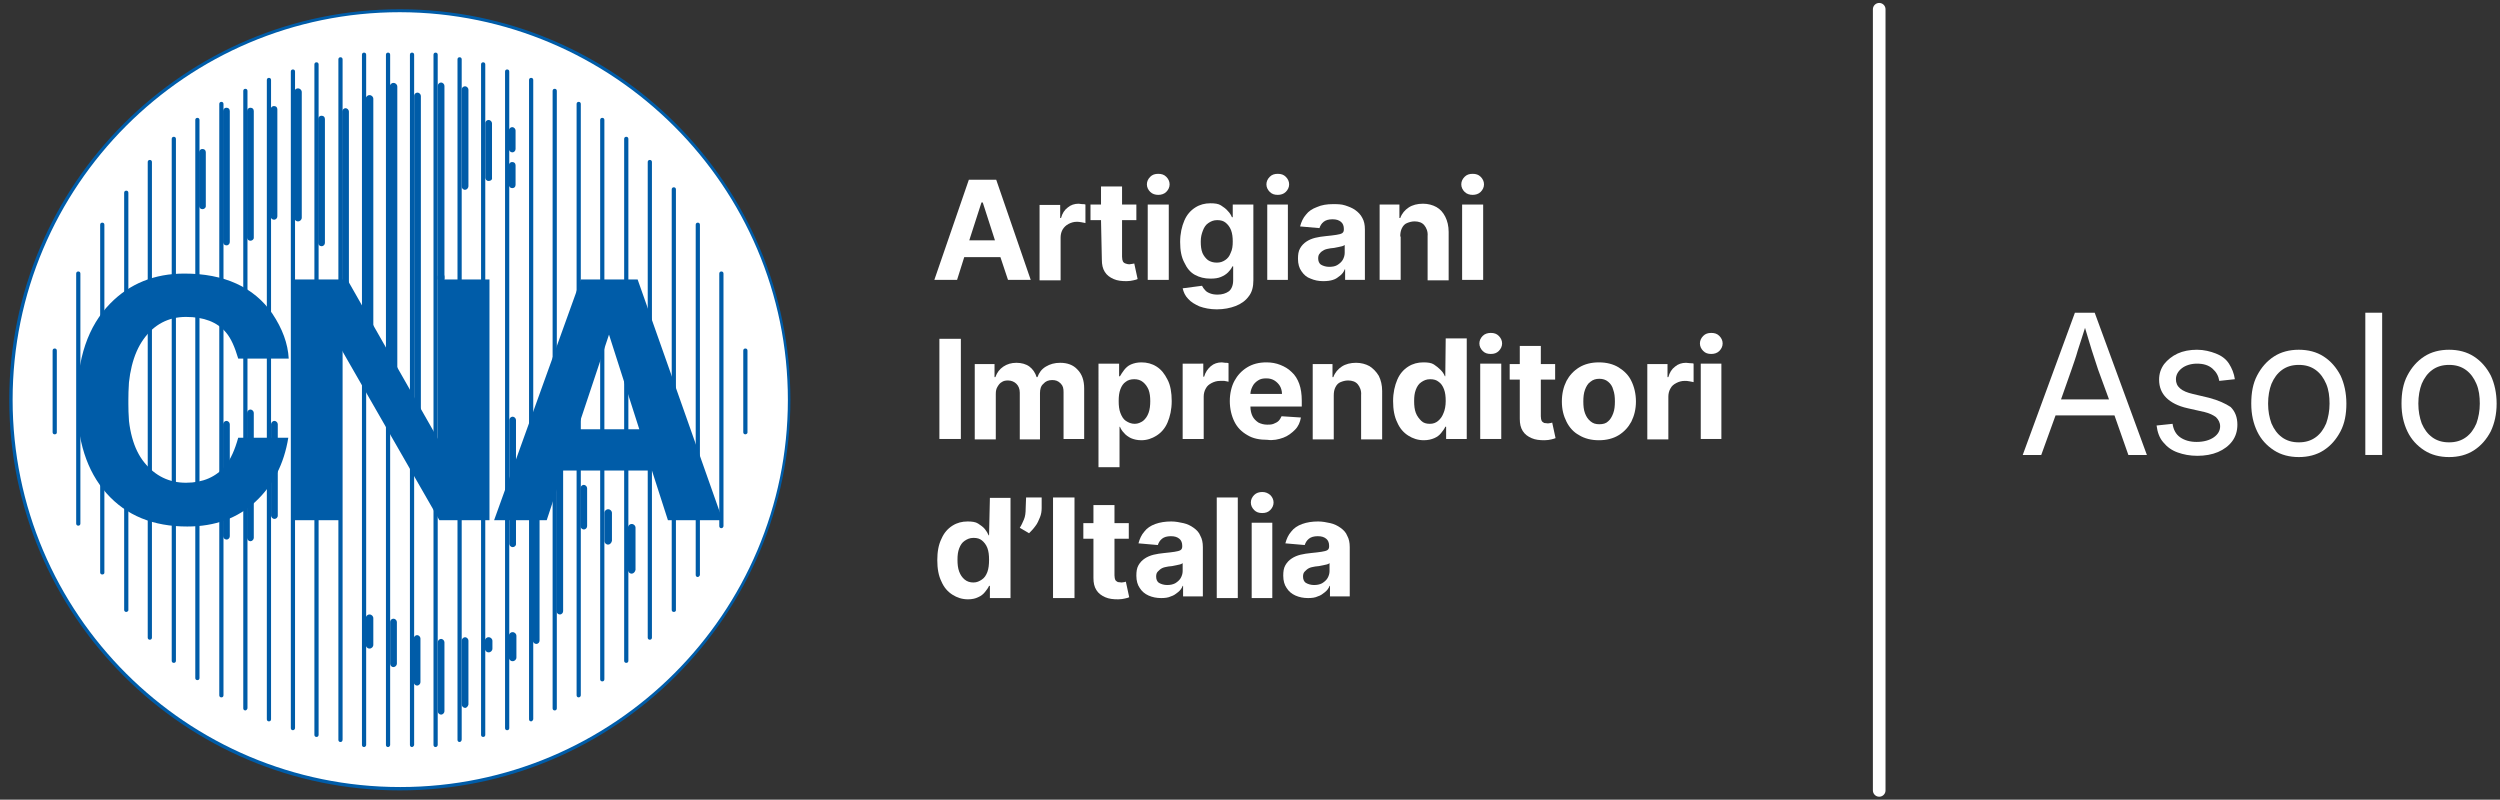 <?xml version="1.0" encoding="utf-8"?>
<!-- Generator: $$$/GeneralStr/196=Adobe Illustrator 27.6.0, SVG Export Plug-In . SVG Version: 6.00 Build 0)  -->
<svg version="1.1" id="Livello_1" xmlns="http://www.w3.org/2000/svg" xmlns:xlink="http://www.w3.org/1999/xlink" x="0px" y="0px"
	 viewBox="0 0 594 190" style="enable-background:new 0 0 594 190;" xml:space="preserve">
<rect x="0" y="0" width="594" height="190" fill="#333333" stroke="none"/>
<style type="text/css">
	.st0{fill:#FFFFFF;}
	.st1{fill:#005CA8;}
	.st2{fill:none;stroke:#FFFFFF;stroke-width:3;stroke-linecap:round;stroke-miterlimit:10;}
</style>
<path class="st0" d="M229.1,61.1h8.6l1.8,5.4h5.4l-8.2-23.8h-6.5l-8.2,23.8h5.4L229.1,61.1L229.1,61.1L229.1,61.1z M233.5,48.1
	l2.9,9h-6.1l2.9-9L233.5,48.1L233.5,48.1z"/>
<path class="st0" d="M252,56.4c0-0.7,0.2-1.4,0.5-1.9s0.8-1,1.4-1.3c0.6-0.3,1.2-0.5,1.9-0.5c0.3,0,0.7,0,1.1,0.1s0.7,0.1,1,0.2
	v-4.4c-0.2-0.1-0.5-0.1-0.8-0.1s-0.6-0.1-0.8-0.1c-1,0-1.9,0.3-2.6,0.9c-0.8,0.6-1.3,1.4-1.6,2.5h-0.2v-3.1H247v17.9h5L252,56.4
	L252,56.4L252,56.4z"/>
<path class="st0" d="M261.8,61.7c0,1.2,0.2,2.1,0.7,2.9c0.5,0.8,1.2,1.3,2.1,1.7c0.9,0.4,1.9,0.5,3.1,0.5c0.6,0,1.2-0.1,1.6-0.2
	c0.5-0.1,0.8-0.2,1-0.3l-0.8-3.7c-0.1,0-0.3,0.1-0.5,0.1c-0.2,0-0.5,0.1-0.7,0.1c-0.3,0-0.6-0.1-0.9-0.2s-0.5-0.3-0.6-0.5
	c-0.1-0.2-0.2-0.6-0.2-1.1v-8.7h3.4v-3.7h-3.4v-4.3h-5v4.3h-2.5v3.7h2.5L261.8,61.7L261.8,61.7L261.8,61.7z"/>
<polygon class="st0" points="272.7,66.5 277.7,66.5 277.7,48.6 272.7,48.6 272.7,66.5 "/>
<path class="st0" d="M275.2,46.3c0.7,0,1.4-0.2,1.9-0.7c0.5-0.5,0.8-1.1,0.8-1.8s-0.3-1.3-0.8-1.8c-0.5-0.5-1.1-0.7-1.9-0.7
	s-1.4,0.2-1.9,0.7c-0.5,0.5-0.8,1.1-0.8,1.8s0.3,1.3,0.8,1.8C273.8,46.1,274.5,46.3,275.2,46.3L275.2,46.3z"/>
<path class="st0" d="M283.9,65.3c1.1,0.6,2.3,0.9,3.7,0.9c1,0,1.8-0.1,2.5-0.4c0.7-0.3,1.2-0.6,1.7-1.1c0.4-0.4,0.8-0.9,1-1.4h0.2
	v3.3c0,1.2-0.4,2.1-1,2.6c-0.7,0.5-1.6,0.8-2.7,0.8c-0.7,0-1.3-0.1-1.8-0.3s-0.9-0.4-1.2-0.8c-0.3-0.3-0.5-0.6-0.7-1l-4.6,0.6
	c0.2,0.9,0.6,1.8,1.3,2.5c0.7,0.8,1.6,1.3,2.7,1.8c1.1,0.4,2.5,0.7,4.1,0.7c1.7,0,3.2-0.3,4.5-0.8c1.3-0.5,2.4-1.3,3.1-2.3
	c0.8-1,1.1-2.3,1.1-3.8V48.6h-4.9v3h-0.2c-0.2-0.5-0.5-1-1-1.5c-0.4-0.5-1-0.9-1.6-1.3s-1.5-0.5-2.5-0.5c-1.3,0-2.5,0.3-3.6,1
	c-1.1,0.7-2,1.7-2.6,3.1s-1,3.1-1,5.1s0.3,3.6,1,4.9C282,63.7,282.8,64.7,283.9,65.3L283.9,65.3L283.9,65.3z M285.8,54.8
	c0.3-0.8,0.7-1.4,1.3-1.8s1.2-0.7,2.1-0.7s1.5,0.2,2,0.6s1,1,1.3,1.8c0.3,0.8,0.4,1.7,0.4,2.7s-0.1,1.9-0.5,2.7
	c-0.3,0.8-0.7,1.3-1.3,1.7c-0.6,0.4-1.2,0.6-2,0.6s-1.5-0.2-2.1-0.6c-0.5-0.4-1-1-1.3-1.7c-0.3-0.8-0.4-1.6-0.4-2.7
	S285.5,55.6,285.8,54.8L285.8,54.8L285.8,54.8z"/>
<path class="st0" d="M303.6,46.3c0.7,0,1.4-0.2,1.9-0.7c0.5-0.5,0.8-1.1,0.8-1.8s-0.3-1.3-0.8-1.8c-0.5-0.5-1.1-0.7-1.9-0.7
	s-1.4,0.2-1.9,0.7c-0.5,0.5-0.8,1.1-0.8,1.8s0.3,1.3,0.8,1.8C302.2,46.1,302.8,46.3,303.6,46.3L303.6,46.3z"/>
<polygon class="st0" points="301.1,66.5 306,66.5 306,48.6 301.1,48.6 301.1,66.5 "/>
<path class="st0" d="M311.4,66.2c0.9,0.4,1.9,0.6,3,0.6c0.9,0,1.7-0.1,2.3-0.3c0.7-0.2,1.2-0.6,1.7-1s0.9-0.9,1.1-1.5h0.1v2.5h4.7
	V54.5c0-1.1-0.2-2-0.6-2.7c-0.4-0.8-1-1.4-1.7-1.9s-1.5-0.8-2.4-1.1s-1.9-0.3-2.9-0.3c-1.4,0-2.7,0.2-3.8,0.7c-1.1,0.4-2,1-2.6,1.8
	c-0.7,0.8-1.1,1.7-1.4,2.8l4.6,0.4c0.2-0.6,0.5-1.1,1-1.5s1.2-0.6,2.1-0.6s1.5,0.2,2,0.6c0.5,0.4,0.7,1,0.7,1.7v0.1
	c0,0.4-0.1,0.7-0.4,0.9c-0.3,0.2-0.8,0.3-1.4,0.4c-0.6,0.1-1.5,0.2-2.5,0.3c-0.9,0.1-1.7,0.2-2.5,0.4s-1.5,0.5-2.1,0.9
	s-1.1,0.9-1.5,1.6s-0.5,1.5-0.5,2.5c0,1.2,0.3,2.2,0.8,2.9C309.8,65.3,310.5,65.9,311.4,66.2L311.4,66.2L311.4,66.2z M313.6,60.2
	c0.2-0.3,0.6-0.6,1-0.8c0.4-0.2,0.9-0.3,1.5-0.4c0.3,0,0.6-0.1,0.9-0.1c0.3-0.1,0.7-0.1,1-0.2s0.6-0.1,0.9-0.2s0.5-0.2,0.6-0.3v1.9
	c0,0.6-0.2,1.2-0.5,1.7s-0.8,0.9-1.3,1.2s-1.2,0.4-1.9,0.4s-1.4-0.2-1.9-0.5s-0.7-0.9-0.7-1.5C313.2,60.9,313.3,60.5,313.6,60.2
	L313.6,60.2L313.6,60.2z"/>
<path class="st0" d="M332.7,56.2c0-0.8,0.1-1.4,0.4-2c0.3-0.6,0.7-1,1.2-1.2s1.1-0.4,1.8-0.4c1,0,1.8,0.3,2.3,0.9s0.9,1.5,0.8,2.6
	v10.5h5V55.1c0-1.4-0.3-2.6-0.8-3.6c-0.5-1-1.2-1.8-2.1-2.3c-0.9-0.5-2-0.8-3.2-0.8c-1.3,0-2.5,0.3-3.4,0.9c-0.9,0.6-1.6,1.4-2,2.5
	h-0.2v-3.2h-4.7v17.9h5V56.2L332.7,56.2L332.7,56.2z"/>
<polygon class="st0" points="347.4,66.5 352.4,66.5 352.4,48.6 347.4,48.6 347.4,66.5 "/>
<path class="st0" d="M349.9,46.3c0.7,0,1.4-0.2,1.9-0.7c0.5-0.5,0.8-1.1,0.8-1.8s-0.3-1.3-0.8-1.8c-0.5-0.5-1.1-0.7-1.9-0.7
	s-1.4,0.2-1.9,0.7c-0.5,0.5-0.8,1.1-0.8,1.8s0.3,1.3,0.8,1.8C348.5,46.1,349.2,46.3,349.9,46.3L349.9,46.3z"/>
<polygon class="st0" points="223.2,104.3 228.3,104.3 228.3,80.5 223.2,80.5 223.2,104.3 "/>
<path class="st0" d="M252.7,93.2v11.1h4.9v-12c0-1.9-0.5-3.4-1.6-4.5c-1-1.1-2.4-1.6-4.1-1.6c-1.3,0-2.4,0.3-3.4,0.9
	c-1,0.6-1.6,1.4-2,2.5h-0.2c-0.3-1-0.9-1.9-1.7-2.5s-1.9-0.9-3.1-0.9s-2.2,0.3-3.1,0.9s-1.5,1.4-1.9,2.5h-0.2v-3.1h-4.7v17.9h5V93.6
	c0-0.7,0.1-1.2,0.4-1.7c0.3-0.5,0.6-0.9,1-1.1c0.4-0.3,0.9-0.4,1.5-0.4c0.8,0,1.5,0.3,2,0.8s0.8,1.2,0.8,2.1v11.1h4.8V93.4
	c0-0.9,0.2-1.7,0.8-2.2c0.5-0.6,1.2-0.9,2.1-0.9c0.8,0,1.4,0.2,2,0.8S252.7,92.3,252.7,93.2L252.7,93.2L252.7,93.2z"/>
<path class="st0" d="M274.8,103.5c1.1-0.7,2-1.7,2.6-3.1c0.6-1.4,1-3.1,1-5.1s-0.3-3.8-1-5.1c-0.7-1.4-1.5-2.4-2.6-3.1s-2.3-1-3.6-1
	c-1,0-1.8,0.2-2.5,0.5s-1.2,0.8-1.6,1.3c-0.4,0.5-0.7,1-1,1.5h-0.2v-3h-4.9V111h5v-9.6h0.1c0.2,0.5,0.5,1,1,1.5
	c0.4,0.5,1,0.9,1.6,1.2c0.7,0.3,1.5,0.5,2.5,0.5C272.5,104.6,273.7,104.2,274.8,103.5L274.8,103.5L274.8,103.5z M267.5,100
	c-0.6-0.4-1-1.1-1.3-1.9c-0.3-0.8-0.4-1.7-0.4-2.8s0.1-2,0.4-2.8c0.3-0.8,0.7-1.4,1.3-1.8c0.5-0.4,1.2-0.6,2-0.6s1.5,0.2,2.1,0.7
	s1,1.1,1.3,1.8c0.3,0.8,0.4,1.7,0.4,2.7s-0.1,2-0.4,2.8c-0.3,0.8-0.7,1.4-1.3,1.9c-0.6,0.4-1.2,0.7-2,0.7S268.1,100.4,267.5,100
	L267.5,100L267.5,100z"/>
<path class="st0" d="M290.9,90.5c0.4,0.1,0.7,0.1,1,0.2v-4.4c-0.2-0.1-0.5-0.1-0.8-0.1s-0.5-0.1-0.8-0.1c-1,0-1.9,0.3-2.6,0.9
	s-1.3,1.4-1.6,2.5h-0.2v-3.1H281v17.9h5V94.2c0-0.7,0.2-1.4,0.5-1.9c0.3-0.6,0.8-1,1.4-1.3c0.6-0.3,1.2-0.5,2-0.5
	C290.1,90.5,290.5,90.5,290.9,90.5L290.9,90.5L290.9,90.5z"/>
<path class="st0" d="M304.9,104c1.1-0.4,2-1.1,2.8-1.9s1.2-1.8,1.4-2.9l-4.6-0.3c-0.2,0.4-0.4,0.8-0.7,1.1c-0.3,0.3-0.7,0.5-1.2,0.7
	s-1,0.2-1.5,0.2c-0.8,0-1.5-0.2-2.1-0.5c-0.6-0.4-1.1-0.9-1.4-1.5c-0.3-0.6-0.5-1.4-0.5-2.3l0,0l12.2,0v-1.4c0-1.5-0.2-2.9-0.6-4
	c-0.4-1.1-1-2.1-1.8-2.8c-0.8-0.8-1.7-1.3-2.7-1.7c-1-0.4-2.1-0.6-3.3-0.6c-1.8,0-3.3,0.4-4.6,1.2s-2.3,1.9-3,3.2s-1.1,3-1.1,4.8
	s0.4,3.5,1.1,4.9c0.7,1.4,1.7,2.4,3.1,3.2c1.3,0.8,2.9,1.1,4.7,1.1C302.5,104.7,303.8,104.4,304.9,104L304.9,104L304.9,104z
	 M298.9,90.4c0.6-0.4,1.2-0.5,2-0.5s1.4,0.2,1.9,0.5s1,0.8,1.3,1.3s0.5,1.2,0.5,1.9h-7.5c0-0.6,0.2-1.2,0.5-1.8
	C297.9,91.2,298.3,90.8,298.9,90.4L298.9,90.4L298.9,90.4z"/>
<path class="st0" d="M325.4,87c-0.9-0.5-2-0.8-3.2-0.8c-1.3,0-2.5,0.3-3.4,0.9c-0.9,0.6-1.6,1.4-2,2.5h-0.2v-3.1h-4.7v17.9h5V94
	c0-0.8,0.1-1.4,0.4-2c0.3-0.6,0.7-1,1.2-1.2s1.1-0.4,1.8-0.4c1,0,1.8,0.3,2.3,0.9s0.9,1.5,0.8,2.6v10.5h5V92.9
	c0-1.4-0.3-2.6-0.8-3.6C327,88.3,326.3,87.6,325.4,87L325.4,87L325.4,87z"/>
<path class="st0" d="M343.4,89.4h-0.1c-0.2-0.5-0.5-1-1-1.5s-1-0.9-1.6-1.3s-1.5-0.5-2.5-0.5c-1.3,0-2.5,0.3-3.6,1
	c-1.1,0.7-2,1.7-2.6,3.1s-1,3.1-1,5.1s0.3,3.7,1,5.1c0.6,1.4,1.5,2.4,2.6,3.1c1.1,0.7,2.3,1.1,3.7,1.1c1,0,1.8-0.2,2.5-0.5
	c0.7-0.3,1.2-0.7,1.6-1.2c0.4-0.5,0.8-1,1-1.5h0.2v2.9h4.9V80.4h-5L343.4,89.4L343.4,89.4L343.4,89.4z M343,98.1
	c-0.3,0.8-0.7,1.4-1.3,1.9s-1.2,0.7-2,0.7s-1.5-0.2-2-0.7s-1-1.1-1.3-1.9c-0.3-0.8-0.4-1.7-0.4-2.8s0.1-1.9,0.4-2.7
	c0.3-0.8,0.7-1.4,1.3-1.8s1.2-0.7,2.1-0.7s1.5,0.2,2,0.6c0.6,0.4,1,1,1.3,1.8c0.3,0.8,0.4,1.7,0.4,2.8S343.3,97.4,343,98.1L343,98.1
	L343,98.1z"/>
<path class="st0" d="M354.2,79.1c-0.7,0-1.4,0.2-1.9,0.7c-0.5,0.5-0.8,1.1-0.8,1.8s0.3,1.3,0.8,1.8c0.5,0.5,1.1,0.7,1.9,0.7
	s1.4-0.2,1.9-0.7c0.5-0.5,0.8-1.1,0.8-1.8s-0.3-1.3-0.8-1.8C355.6,79.3,355,79.1,354.2,79.1L354.2,79.1z"/>
<polygon class="st0" points="351.7,104.3 356.7,104.3 356.7,86.4 351.7,86.4 351.7,104.3 "/>
<path class="st0" d="M368.5,100.5c-0.2,0-0.5,0.1-0.7,0.1c-0.3,0-0.6-0.1-0.9-0.1c-0.2-0.1-0.5-0.3-0.6-0.5
	c-0.1-0.2-0.2-0.6-0.2-1.1v-8.7h3.4v-3.7h-3.4v-4.3h-5v4.3h-2.4v3.7h2.4v9.3c0,1.2,0.2,2.1,0.7,2.9c0.5,0.8,1.2,1.3,2.1,1.7
	c0.9,0.4,1.9,0.5,3.1,0.5c0.6,0,1.2-0.1,1.6-0.2s0.8-0.2,1-0.3l-0.8-3.7C368.9,100.4,368.7,100.4,368.5,100.5L368.5,100.5
	L368.5,100.5z"/>
<path class="st0" d="M384.6,87.3c-1.3-0.8-2.9-1.2-4.7-1.2s-3.4,0.4-4.7,1.2c-1.3,0.8-2.3,1.9-3,3.2c-0.7,1.4-1.1,3-1.1,4.9
	s0.4,3.4,1.1,4.8c0.7,1.4,1.7,2.5,3,3.2c1.3,0.8,2.9,1.2,4.7,1.2s3.4-0.4,4.7-1.2c1.3-0.8,2.3-1.9,3-3.2c0.7-1.4,1.1-3,1.1-4.8
	s-0.4-3.5-1.1-4.9C387,89.2,385.9,88.1,384.6,87.3L384.6,87.3z M383.3,98.2c-0.3,0.8-0.7,1.5-1.2,1.9c-0.5,0.5-1.2,0.7-2.1,0.7
	s-1.5-0.2-2.1-0.7s-1-1.1-1.3-1.9c-0.3-0.8-0.4-1.7-0.4-2.8s0.1-2,0.4-2.8c0.3-0.8,0.7-1.5,1.3-1.9c0.6-0.5,1.3-0.7,2.1-0.7
	s1.5,0.2,2.1,0.7s1,1.1,1.2,1.9c0.3,0.8,0.4,1.7,0.4,2.8S383.6,97.4,383.3,98.2L383.3,98.2z"/>
<path class="st0" d="M400.6,86.2c-1,0-1.9,0.3-2.6,0.9c-0.8,0.6-1.3,1.4-1.6,2.5h-0.2v-3.1h-4.8v17.9h5V94.2c0-0.7,0.2-1.4,0.5-1.9
	c0.3-0.6,0.8-1,1.4-1.3c0.6-0.3,1.2-0.5,2-0.5c0.3,0,0.7,0,1.1,0.1c0.4,0.1,0.7,0.1,1,0.2v-4.4c-0.2-0.1-0.5-0.1-0.8-0.1
	S400.9,86.2,400.6,86.2L400.6,86.2L400.6,86.2z"/>
<path class="st0" d="M406.6,84.1c0.7,0,1.4-0.2,1.9-0.7c0.5-0.5,0.8-1.1,0.8-1.8s-0.3-1.3-0.8-1.8c-0.5-0.5-1.1-0.7-1.9-0.7
	s-1.4,0.2-1.9,0.7c-0.5,0.5-0.8,1.1-0.8,1.8s0.3,1.3,0.8,1.8C405.2,83.9,405.8,84.1,406.6,84.1L406.6,84.1z"/>
<polygon class="st0" points="404.1,104.3 409,104.3 409,86.4 404.1,86.4 404.1,104.3 "/>
<path class="st0" d="M235,127.2h-0.1c-0.2-0.5-0.5-1-0.9-1.5s-1-0.9-1.6-1.3s-1.5-0.5-2.5-0.5c-1.3,0-2.5,0.3-3.6,1
	c-1.1,0.7-2,1.7-2.6,3.1c-0.7,1.4-1,3.1-1,5.1s0.3,3.7,1,5.1c0.6,1.4,1.5,2.4,2.6,3.1c1.1,0.7,2.3,1.1,3.7,1.1c1,0,1.8-0.2,2.4-0.5
	c0.7-0.3,1.2-0.7,1.6-1.2c0.4-0.5,0.8-1,1-1.5h0.2v2.9h4.9v-23.8h-4.9L235,127.2L235,127.2L235,127.2z M234.6,135.9
	c-0.3,0.8-0.7,1.4-1.3,1.8c-0.6,0.4-1.2,0.7-2,0.7s-1.5-0.2-2.1-0.7s-1-1.1-1.3-1.9c-0.3-0.8-0.4-1.7-0.4-2.8s0.1-1.9,0.4-2.7
	s0.7-1.4,1.3-1.8s1.2-0.7,2.1-0.7s1.5,0.2,2,0.6s1,1,1.3,1.8c0.3,0.8,0.4,1.7,0.4,2.8S234.9,135.1,234.6,135.9L234.6,135.9
	L234.6,135.9z"/>
<path class="st0" d="M243.7,120.8c0,1-0.1,1.9-0.4,2.6c-0.3,0.7-0.6,1.4-1,2l2.2,1.3c0.5-0.5,1-1,1.5-1.7c0.5-0.6,0.8-1.4,1.1-2.1
	c0.3-0.7,0.4-1.5,0.4-2.2v-2.5h-3.7L243.7,120.8L243.7,120.8L243.7,120.8z"/>
<polygon class="st0" points="250.2,142.1 255.3,142.1 255.3,118.2 250.2,118.2 250.2,142.1 "/>
<path class="st0" d="M267.2,138.3c-0.2,0-0.5,0.1-0.7,0.1c-0.3,0-0.6-0.1-0.9-0.1c-0.2-0.1-0.5-0.3-0.6-0.5
	c-0.1-0.2-0.2-0.6-0.2-1.1v-8.7h3.4v-3.7h-3.4v-4.3h-5v4.3h-2.4v3.7h2.4v9.3c0,1.2,0.2,2.1,0.7,2.9c0.5,0.8,1.2,1.3,2.1,1.7
	s1.9,0.5,3.1,0.5c0.6,0,1.2-0.1,1.6-0.2c0.5-0.1,0.8-0.2,1-0.3l-0.8-3.7C267.6,138.2,267.4,138.2,267.2,138.3L267.2,138.3
	L267.2,138.3z"/>
<path class="st0" d="M283.6,125.4c-0.7-0.5-1.5-0.9-2.4-1.1s-1.9-0.4-2.9-0.4c-1.4,0-2.7,0.2-3.8,0.6c-1.1,0.4-2,1-2.6,1.8
	c-0.7,0.8-1.1,1.7-1.4,2.8l4.6,0.4c0.2-0.6,0.5-1.1,1-1.5c0.5-0.4,1.2-0.6,2.1-0.6s1.5,0.2,2,0.6c0.5,0.4,0.7,1,0.7,1.7v0.1
	c0,0.4-0.1,0.7-0.4,0.9c-0.3,0.2-0.8,0.3-1.4,0.4s-1.5,0.2-2.5,0.3c-0.9,0.1-1.7,0.2-2.5,0.4s-1.5,0.5-2.1,0.9
	c-0.6,0.4-1.1,0.9-1.5,1.6c-0.4,0.7-0.5,1.5-0.5,2.5c0,1.2,0.3,2.2,0.8,2.9c0.5,0.8,1.2,1.4,2.1,1.8c0.9,0.4,1.9,0.6,3,0.6
	c0.9,0,1.7-0.1,2.3-0.4c0.7-0.2,1.2-0.6,1.7-1s0.9-0.9,1.1-1.5h0.1v2.5h4.7V130c0-1.1-0.2-2-0.6-2.7
	C284.9,126.5,284.3,125.9,283.6,125.4L283.6,125.4L283.6,125.4z M281,135.7c0,0.6-0.2,1.2-0.5,1.7s-0.8,0.9-1.3,1.2
	c-0.6,0.3-1.2,0.4-1.9,0.4s-1.4-0.2-1.9-0.5s-0.7-0.9-0.7-1.5c0-0.5,0.1-0.9,0.4-1.2s0.6-0.6,1-0.8c0.4-0.2,0.9-0.3,1.5-0.4
	c0.3,0,0.6-0.1,0.9-0.1c0.3-0.1,0.7-0.1,1-0.2c0.3-0.1,0.6-0.1,0.9-0.2s0.5-0.2,0.6-0.3V135.7L281,135.7L281,135.7z"/>
<polygon class="st0" points="289.1,142.1 294.1,142.1 294.1,118.2 289.1,118.2 289.1,142.1 "/>
<path class="st0" d="M299.9,116.9c-0.7,0-1.4,0.2-1.9,0.7c-0.5,0.5-0.8,1.1-0.8,1.8s0.3,1.3,0.8,1.8c0.5,0.5,1.1,0.7,1.9,0.7
	s1.4-0.2,1.9-0.7c0.5-0.5,0.8-1.1,0.8-1.8s-0.3-1.3-0.8-1.8C301.2,117.1,300.6,116.9,299.9,116.9L299.9,116.9z"/>
<polygon class="st0" points="297.4,142.1 302.3,142.1 302.3,124.2 297.4,124.2 297.4,142.1 "/>
<path class="st0" d="M318.5,125.4c-0.7-0.5-1.5-0.9-2.4-1.1s-1.9-0.4-2.9-0.4c-1.4,0-2.7,0.2-3.8,0.6c-1.1,0.4-2,1-2.6,1.8
	c-0.7,0.8-1.1,1.7-1.4,2.8l4.6,0.4c0.2-0.6,0.5-1.1,1-1.5c0.5-0.4,1.2-0.6,2.1-0.6c0.9,0,1.5,0.2,2,0.6c0.5,0.4,0.7,1,0.7,1.7v0.1
	c0,0.4-0.1,0.7-0.4,0.9c-0.3,0.2-0.8,0.3-1.4,0.4s-1.5,0.2-2.5,0.3c-0.9,0.1-1.7,0.2-2.5,0.4s-1.5,0.5-2.1,0.9
	c-0.6,0.4-1.1,0.9-1.5,1.6c-0.4,0.7-0.5,1.5-0.5,2.5c0,1.2,0.3,2.2,0.8,2.9c0.5,0.8,1.2,1.4,2.1,1.8c0.9,0.4,1.9,0.6,3,0.6
	c0.9,0,1.7-0.1,2.3-0.4c0.7-0.2,1.2-0.6,1.7-1s0.9-0.9,1.1-1.5h0.1v2.5h4.7V130c0-1.1-0.2-2-0.6-2.7
	C319.8,126.5,319.2,125.9,318.5,125.4L318.5,125.4L318.5,125.4z M315.9,135.7c0,0.6-0.2,1.2-0.5,1.7s-0.8,0.9-1.3,1.2
	c-0.6,0.3-1.2,0.4-1.9,0.4s-1.4-0.2-1.9-0.5s-0.7-0.9-0.7-1.5c0-0.5,0.1-0.9,0.4-1.2s0.6-0.6,1-0.8c0.4-0.2,0.9-0.3,1.5-0.4
	c0.3,0,0.6-0.1,0.9-0.1c0.3-0.1,0.7-0.1,1-0.2c0.3-0.1,0.6-0.1,0.9-0.2s0.5-0.2,0.6-0.3L315.9,135.7L315.9,135.7L315.9,135.7z"/>
<path class="st0" d="M187.4,95c0,51-41.4,92.4-92.4,92.4S2.6,146,2.6,95S44,2.6,95,2.6S187.4,44,187.4,95"/>
<path class="st1" d="M95,187.8c-51.2,0-92.8-41.6-92.8-92.8S43.8,2.2,95,2.2s92.8,41.6,92.8,92.8S146.2,187.8,95,187.8 M95,2.9
	C44.3,2.9,3,44.2,3,95s41.3,92,92.1,92s92.1-41.3,92.1-92S145.8,3,95,2.9"/>
<path class="st1" d="M13,103.2c-0.3,0-0.5-0.2-0.5-0.5V83.3c0-0.3,0.2-0.5,0.5-0.5s0.5,0.2,0.5,0.5v19.5
	C13.5,103,13.3,103.2,13,103.2"/>
<path class="st1" d="M18.6,124.9c-0.3,0-0.5-0.2-0.5-0.5V65c0-0.3,0.2-0.5,0.5-0.5s0.5,0.2,0.5,0.5v59.4
	C19.1,124.7,18.9,124.9,18.6,124.9"/>
<path class="st1" d="M24.3,136.5c-0.3,0-0.5-0.2-0.5-0.5V53.4c0-0.3,0.2-0.5,0.5-0.5s0.5,0.2,0.5,0.5v82.7
	C24.8,136.3,24.6,136.5,24.3,136.5"/>
<path class="st1" d="M30,145.4c-0.3,0-0.5-0.2-0.5-0.5V45.8c0-0.3,0.2-0.5,0.5-0.5c0.3,0,0.5,0.2,0.5,0.5V145
	C30.5,145.2,30.2,145.4,30,145.4"/>
<path class="st1" d="M35.6,152c-0.3,0-0.5-0.2-0.5-0.5v-113c0-0.3,0.2-0.5,0.5-0.5s0.5,0.2,0.5,0.5v113
	C36.1,151.8,35.9,152,35.6,152"/>
<path class="st1" d="M41.3,157.5c-0.3,0-0.5-0.2-0.5-0.5V33c0-0.3,0.2-0.5,0.5-0.5s0.5,0.2,0.5,0.5v124
	C41.8,157.3,41.6,157.5,41.3,157.5"/>
<path class="st1" d="M46.9,161.6c-0.3,0-0.5-0.2-0.5-0.5V28.5c0-0.3,0.2-0.5,0.5-0.5s0.5,0.2,0.5,0.5v132.6
	C47.4,161.4,47.2,161.6,46.9,161.6"/>
<path class="st1" d="M52.6,165.7c-0.3,0-0.5-0.2-0.5-0.5V24.7c0-0.3,0.2-0.5,0.5-0.5s0.5,0.2,0.5,0.5v140.5
	C53.1,165.5,52.9,165.7,52.6,165.7"/>
<path class="st1" d="M58.3,168.8c-0.3,0-0.5-0.2-0.5-0.5V21.6c0-0.3,0.2-0.5,0.5-0.5s0.5,0.2,0.5,0.5v146.7
	C58.7,168.6,58.5,168.8,58.3,168.8"/>
<path class="st1" d="M63.9,171.4c-0.3,0-0.5-0.2-0.5-0.5V19c0-0.3,0.2-0.5,0.5-0.5s0.5,0.2,0.5,0.5v151.9
	C64.4,171.2,64.2,171.4,63.9,171.4"/>
<path class="st1" d="M69.6,173.5c-0.3,0-0.5-0.2-0.5-0.5V17c0-0.3,0.2-0.5,0.5-0.5s0.5,0.2,0.5,0.5v156
	C70.1,173.3,69.8,173.5,69.6,173.5"/>
<path class="st1" d="M75.2,175.1c-0.3,0-0.5-0.2-0.5-0.5V15.3c0-0.3,0.2-0.5,0.5-0.5s0.5,0.2,0.5,0.5v159.3
	C75.7,174.9,75.5,175.1,75.2,175.1"/>
<path class="st1" d="M80.9,176.3c-0.3,0-0.5-0.2-0.5-0.5V14.1c0-0.3,0.2-0.5,0.5-0.5s0.5,0.2,0.5,0.5v161.6
	C81.4,176.1,81.2,176.3,80.9,176.3"/>
<path class="st1" d="M86.5,177.5c-0.3,0-0.5-0.2-0.5-0.5v-164c0-0.3,0.2-0.5,0.5-0.5s0.5,0.2,0.5,0.5v164
	C87,177.2,86.8,177.5,86.5,177.5"/>
<path class="st1" d="M92.2,177.5c-0.3,0-0.5-0.2-0.5-0.5v-164c0-0.3,0.2-0.5,0.5-0.5s0.5,0.2,0.5,0.5v164
	C92.7,177.2,92.5,177.5,92.2,177.5"/>
<path class="st1" d="M97.9,177.5c-0.3,0-0.5-0.2-0.5-0.5v-164c0-0.3,0.2-0.5,0.5-0.5s0.5,0.2,0.5,0.5v164
	C98.4,177.2,98.1,177.5,97.9,177.5"/>
<path class="st1" d="M103.5,177.5c-0.3,0-0.5-0.2-0.5-0.5v-164c0-0.3,0.2-0.5,0.5-0.5s0.5,0.2,0.5,0.5v164
	C104,177.2,103.8,177.5,103.5,177.5"/>
<path class="st1" d="M109.2,176.3c-0.3,0-0.5-0.2-0.5-0.5V14.1c0-0.3,0.2-0.5,0.5-0.5s0.5,0.2,0.5,0.5v161.6
	C109.7,176.1,109.4,176.3,109.2,176.3"/>
<path class="st1" d="M114.8,175.1c-0.3,0-0.5-0.2-0.5-0.5V15.3c0-0.3,0.2-0.5,0.5-0.5s0.5,0.2,0.5,0.5v159.3
	C115.3,174.9,115.1,175.1,114.8,175.1"/>
<path class="st1" d="M120.5,173.5c-0.3,0-0.5-0.2-0.5-0.5V17c0-0.3,0.2-0.5,0.5-0.5s0.5,0.2,0.5,0.5v156
	C121,173.3,120.8,173.5,120.5,173.5"/>
<path class="st1" d="M126.2,171.4c-0.3,0-0.5-0.2-0.5-0.5V19c0-0.3,0.2-0.5,0.5-0.5c0.3,0,0.5,0.2,0.5,0.5v151.9
	C126.6,171.2,126.4,171.4,126.2,171.4"/>
<path class="st1" d="M131.8,168.8c-0.3,0-0.5-0.2-0.5-0.5V21.6c0-0.3,0.2-0.5,0.5-0.5s0.5,0.2,0.5,0.5v146.7
	C132.3,168.6,132.1,168.8,131.8,168.8"/>
<path class="st1" d="M137.5,165.7c-0.3,0-0.5-0.2-0.5-0.5V24.7c0-0.3,0.2-0.5,0.5-0.5s0.5,0.2,0.5,0.5v140.5
	C138,165.5,137.7,165.7,137.5,165.7"/>
<path class="st1" d="M143.1,161.9c-0.3,0-0.5-0.2-0.5-0.5V28.5c0-0.3,0.2-0.5,0.5-0.5s0.5,0.2,0.5,0.5v132.9
	C143.6,161.7,143.4,161.9,143.1,161.9"/>
<path class="st1" d="M148.8,157.5c-0.3,0-0.5-0.2-0.5-0.5V33c0-0.3,0.2-0.5,0.5-0.5s0.5,0.2,0.5,0.5v124
	C149.3,157.3,149.1,157.5,148.8,157.5"/>
<path class="st1" d="M154.4,152c-0.3,0-0.5-0.2-0.5-0.5v-113c0-0.3,0.2-0.5,0.5-0.5s0.5,0.2,0.5,0.5v113
	C154.9,151.8,154.7,152,154.4,152"/>
<path class="st1" d="M160.1,145.4c-0.3,0-0.5-0.2-0.5-0.5V45c0-0.3,0.2-0.5,0.5-0.5s0.5,0.2,0.5,0.5V145
	C160.6,145.2,160.4,145.4,160.1,145.4"/>
<path class="st1" d="M165.8,137.1c-0.3,0-0.5-0.2-0.5-0.5V53.4c0-0.3,0.2-0.5,0.5-0.5s0.5,0.2,0.5,0.5v83.2
	C166.3,136.8,166,137.1,165.8,137.1"/>
<path class="st1" d="M171.4,125.5c-0.3,0-0.5-0.2-0.5-0.5V65c0-0.3,0.2-0.5,0.5-0.5s0.5,0.2,0.5,0.5v60
	C171.9,125.2,171.7,125.5,171.4,125.5"/>
<path class="st1" d="M177.1,103.2c-0.3,0-0.5-0.2-0.5-0.5V83.3c0-0.3,0.2-0.5,0.5-0.5s0.5,0.2,0.5,0.5v19.5
	C177.6,103,177.3,103.2,177.1,103.2"/>
<path class="st1" d="M48.1,49.7L48.1,49.7c-0.4,0-0.8-0.3-0.8-0.8V36.2c0-0.4,0.3-0.8,0.8-0.8s0.8,0.3,0.8,0.8v12.8
	C48.9,49.4,48.5,49.7,48.1,49.7"/>
<path class="st1" d="M53.8,58.3L53.8,58.3c-0.4,0-0.8-0.3-0.8-0.8V26.4c0-0.4,0.3-0.8,0.8-0.8s0.8,0.3,0.8,0.8v31.1
	C54.6,57.9,54.3,58.3,53.8,58.3"/>
<path class="st1" d="M59.5,57.2L59.5,57.2c-0.4,0-0.8-0.3-0.8-0.8V26.4c0-0.4,0.3-0.8,0.8-0.8s0.8,0.3,0.8,0.8v30.1
	C60.3,56.9,59.9,57.2,59.5,57.2"/>
<path class="st1" d="M65.1,52.2L65.1,52.2c-0.4,0-0.8-0.3-0.8-0.8V26c0-0.4,0.3-0.8,0.8-0.8s0.8,0.3,0.8,0.8v25.4
	C65.9,51.8,65.6,52.2,65.1,52.2"/>
<path class="st1" d="M70.8,52.6L70.8,52.6c-0.5,0-0.9-0.4-0.9-0.9V21.9c0-0.5,0.4-0.9,0.9-0.9s0.9,0.4,0.9,0.9v29.8
	C71.7,52.2,71.3,52.6,70.8,52.6"/>
<path class="st1" d="M76.4,58.5L76.4,58.5c-0.4,0-0.8-0.3-0.8-0.8V28.3c0-0.4,0.3-0.8,0.8-0.8s0.8,0.3,0.8,0.8v29.4
	C77.2,58.1,76.9,58.5,76.4,58.5"/>
<path class="st1" d="M82.1,76.8L82.1,76.8c-0.4,0-0.8-0.4-0.8-0.8V26.5c0-0.4,0.4-0.8,0.8-0.8s0.8,0.4,0.8,0.8V76
	C82.9,76.5,82.5,76.8,82.1,76.8"/>
<path class="st1" d="M87.8,86.5L87.8,86.5c-0.5,0-0.9-0.4-0.9-0.9V23.5c0-0.5,0.4-0.9,0.9-0.9s0.9,0.4,0.9,0.9v62.1
	C88.7,86.1,88.3,86.5,87.8,86.5"/>
<path class="st1" d="M93.5,93.5L93.5,93.5c-0.5,0-0.9-0.4-0.9-0.9v-72c0-0.5,0.4-0.9,0.9-0.9s0.9,0.4,0.9,0.9v72
	C94.4,93.1,94,93.5,93.5,93.5"/>
<path class="st1" d="M99.2,102.4L99.2,102.4c-0.5,0-0.8-0.4-0.8-0.8V22.8c0-0.5,0.4-0.8,0.8-0.8s0.8,0.4,0.8,0.8v78.8
	C100,102,99.6,102.4,99.2,102.4"/>
<path class="st1" d="M104.8,67L104.8,67c-0.4,0-0.8-0.4-0.8-0.8V20.4c0-0.4,0.4-0.8,0.8-0.8s0.8,0.4,0.8,0.8v45.8
	C105.5,66.6,105.2,67,104.8,67"/>
<path class="st1" d="M104.8,108.6L104.8,108.6c-0.4,0-0.8-0.4-0.8-0.8V65.7c0-0.4,0.4-0.8,0.8-0.8s0.8,0.4,0.8,0.8v42.1
	C105.6,108.3,105.2,108.6,104.8,108.6"/>
<path class="st1" d="M110.5,45.1L110.5,45.1c-0.5,0-0.8-0.4-0.8-0.8V21.3c0-0.5,0.4-0.8,0.8-0.8s0.8,0.4,0.8,0.8v22.9
	C111.3,44.7,110.9,45.1,110.5,45.1"/>
<path class="st1" d="M116.1,43L116.1,43c-0.5,0-0.8-0.4-0.8-0.8V29.3c0-0.5,0.4-0.8,0.8-0.8s0.8,0.4,0.8,0.8v12.9
	C117,42.7,116.6,43,116.1,43"/>
<path class="st1" d="M121.7,36.2L121.7,36.2c-0.4,0-0.8-0.4-0.8-0.8V31c0-0.4,0.4-0.8,0.8-0.8s0.8,0.4,0.8,0.8v4.4
	C122.5,35.8,122.2,36.2,121.7,36.2"/>
<path class="st1" d="M121.7,44.7L121.7,44.7c-0.4,0-0.8-0.3-0.8-0.8v-4.6c0-0.4,0.3-0.8,0.8-0.8s0.8,0.3,0.8,0.8v4.6
	C122.5,44.4,122.2,44.7,121.7,44.7"/>
<path class="st1" d="M110.4,111.5L110.4,111.5c-0.4,0-0.8-0.4-0.8-0.8V72c0-0.4,0.4-0.8,0.8-0.8s0.8,0.4,0.8,0.8v38.7
	C111.2,111.1,110.8,111.5,110.4,111.5"/>
<path class="st1" d="M121.8,130L121.8,130c-0.4,0-0.8-0.4-0.8-0.8V99.8c0-0.4,0.4-0.8,0.8-0.8s0.8,0.4,0.8,0.8v29.5
	C122.6,129.7,122.2,130,121.8,130"/>
<path class="st1" d="M127.4,153L127.4,153c-0.4,0-0.8-0.4-0.8-0.8v-48.7c0-0.4,0.4-0.8,0.8-0.8s0.8,0.4,0.8,0.8v48.7
	C128.2,152.6,127.9,153,127.4,153"/>
<path class="st1" d="M133,146L133,146c-0.4,0-0.8-0.4-0.8-0.8v-41.8c0-0.4,0.4-0.8,0.8-0.8s0.8,0.4,0.8,0.8v41.8
	C133.8,145.6,133.5,146,133,146"/>
<path class="st1" d="M138.7,125.8L138.7,125.8c-0.4,0-0.8-0.4-0.8-0.8v-9c0-0.4,0.4-0.8,0.8-0.8s0.8,0.4,0.8,0.8v9
	C139.5,125.4,139.2,125.8,138.7,125.8"/>
<path class="st1" d="M144.5,129.4L144.5,129.4c-0.5,0-0.9-0.4-0.9-0.9v-6.6c0-0.5,0.4-0.9,0.9-0.9s0.9,0.4,0.9,0.9v6.6
	C145.3,129,144.9,129.4,144.5,129.4"/>
<path class="st1" d="M150.1,136.3L150.1,136.3c-0.5,0-0.9-0.4-0.9-0.9v-10c0-0.5,0.4-0.9,0.9-0.9s0.9,0.4,0.9,0.9v10
	C150.9,135.9,150.5,136.3,150.1,136.3"/>
<path class="st1" d="M116.1,155L116.1,155c-0.5,0-0.9-0.4-0.9-0.9v-1.8c0-0.5,0.4-0.9,0.9-0.9s0.9,0.4,0.9,0.9v1.8
	C117,154.6,116.6,155,116.1,155"/>
<path class="st1" d="M121.8,157.1L121.8,157.1c-0.5,0-0.9-0.4-0.9-0.9v-5.1c0-0.5,0.4-0.9,0.9-0.9s0.9,0.4,0.9,0.9v5.1
	C122.7,156.7,122.3,157.1,121.8,157.1"/>
<path class="st1" d="M110.5,168.2L110.5,168.2c-0.4,0-0.8-0.4-0.8-0.8v-15.2c0-0.4,0.4-0.8,0.8-0.8s0.8,0.4,0.8,0.8v15.2
	C111.2,167.8,110.9,168.2,110.5,168.2"/>
<path class="st1" d="M104.8,169.8L104.8,169.8c-0.4,0-0.8-0.4-0.8-0.8v-16.4c0-0.4,0.4-0.8,0.8-0.8s0.8,0.4,0.8,0.8V169
	C105.6,169.4,105.2,169.8,104.8,169.8"/>
<path class="st1" d="M99.1,162.9L99.1,162.9c-0.4,0-0.8-0.4-0.8-0.8v-10.4c0-0.4,0.4-0.8,0.8-0.8s0.8,0.4,0.8,0.8v10.4
	C99.9,162.5,99.5,162.9,99.1,162.9"/>
<path class="st1" d="M93.5,158.5L93.5,158.5c-0.5,0-0.8-0.4-0.8-0.8v-9.9c0-0.5,0.4-0.8,0.8-0.8s0.8,0.4,0.8,0.8v9.9
	C94.3,158.1,93.9,158.5,93.5,158.5"/>
<path class="st1" d="M87.8,154.1L87.8,154.1c-0.5,0-0.9-0.4-0.9-0.9v-6.3c0-0.5,0.4-0.9,0.9-0.9s0.9,0.4,0.9,0.9v6.3
	C88.7,153.7,88.3,154.1,87.8,154.1"/>
<path class="st1" d="M65.2,123.3L65.2,123.3c-0.4,0-0.8-0.4-0.8-0.8v-21.7c0-0.4,0.4-0.8,0.8-0.8s0.8,0.4,0.8,0.8v21.7
	C66,123,65.6,123.3,65.2,123.3"/>
<path class="st1" d="M59.5,128.6L59.5,128.6c-0.4,0-0.8-0.4-0.8-0.8V98.1c0-0.4,0.4-0.8,0.8-0.8s0.8,0.4,0.8,0.8v29.7
	C60.3,128.2,59.9,128.6,59.5,128.6"/>
<path class="st1" d="M53.8,128.2L53.8,128.2c-0.4,0-0.8-0.4-0.8-0.8v-26.6c0-0.4,0.4-0.8,0.8-0.8s0.8,0.4,0.8,0.8v26.6
	C54.6,127.8,54.3,128.2,53.8,128.2"/>
<path class="st1" d="M26.2,72.1c4.6-4.7,10.5-7.1,17.6-7.1c9.5,0,16.5,3.2,20.9,9.5c2.4,3.6,3.7,7.1,3.9,10.7h-12
	c-0.8-2.7-1.7-4.8-2.9-6.2c-2.1-2.5-5.3-3.7-9.5-3.7s-7.6,1.8-10.1,5.3c-2.5,3.5-3.7,8.5-3.7,14.9s1.3,11.2,3.9,14.4
	c2.6,3.2,5.9,4.8,9.9,4.8s7.2-1.4,9.4-4.1c1.2-1.5,2.2-3.7,3-6.6h11.9c-1,6.2-3.6,11.3-7.8,15.2s-9.6,5.9-16.2,5.9
	c-8.1,0-14.5-2.6-19.2-7.9c-4.7-5.3-7-12.6-7-21.8C18.3,85.2,20.9,77.5,26.2,72.1"/>
<polygon class="st1" points="69.9,66.4 82.5,66.4 105.2,106.3 105.2,66.4 116.3,66.4 116.3,123.6 104.4,123.6 81.1,83 81.1,123.6 
	69.9,123.6 69.9,66.4 "/>
<path class="st1" d="M138,66.4h13.5l20.2,57.2h-13l-3.8-11.8h-21.1l-3.9,11.8h-12.5L138,66.4L138,66.4L138,66.4z M137.2,102h14.7
	l-7.2-22.5L137.2,102L137.2,102L137.2,102z"/>
<line class="st2" x1="446.5" y1="2.2" x2="446.5" y2="187.8"/>
<path class="st0" d="M493,74.3l-12.4,33.8h4.4l3.4-9.4h14l3.3,9.4h4.4l-12.4-33.8H493z M501.1,94.9h-11.4l2.5-7.1
	c0.4-1.2,1-2.8,1.5-4.6c0.5-1.4,1-3.2,1.7-5.3c0.6,2.1,1.2,3.9,1.6,5.3c0.6,1.8,1.1,3.3,1.5,4.6L501.1,94.9L501.1,94.9L501.1,94.9z"
	/>
<path class="st0" d="M524.8,94.5l-3.8-0.9c-1.3-0.3-2.3-0.7-3-1.3c-0.7-0.6-1-1.3-1-2.2c0-1,0.5-1.9,1.4-2.6
	c0.9-0.7,2.2-1.1,3.6-1.1c1.6,0,2.8,0.4,3.7,1.2c0.9,0.8,1.4,1.7,1.6,2.9l3.7-0.4c-0.2-1.4-0.7-2.6-1.4-3.7s-1.8-1.9-3.1-2.4
	s-2.8-0.9-4.5-0.9s-3.3,0.3-4.6,0.9c-1.3,0.6-2.4,1.5-3.2,2.5c-0.8,1.1-1.2,2.3-1.2,3.7c0,1.8,0.6,3.2,1.7,4.3s2.8,2,5.1,2.5l4,0.9
	c1.2,0.3,2,0.7,2.7,1.2c0.6,0.6,1,1.3,1,2.2c0,1-0.5,1.9-1.5,2.6c-1,0.7-2.4,1.1-4.1,1.1c-1.6,0-2.9-0.4-3.9-1.1
	c-1-0.7-1.6-1.8-1.8-3.2l-3.8,0.4c0.2,1.6,0.7,3,1.6,4c0.9,1.1,2,1.9,3.4,2.4c1.4,0.5,2.9,0.8,4.7,0.8c1.8,0,3.5-0.3,4.9-0.9
	c1.4-0.6,2.6-1.5,3.4-2.6c0.8-1.1,1.2-2.4,1.2-3.9c0-1.7-0.5-3.1-1.6-4.2C528.8,95.9,527.1,95.1,524.8,94.5L524.8,94.5L524.8,94.5z"
	/>
<path class="st0" d="M552.1,84.7c-1.7-1.1-3.7-1.6-5.9-1.6s-4.2,0.5-5.9,1.6c-1.7,1.1-3,2.6-4,4.5s-1.4,4.1-1.4,6.7s0.5,4.7,1.4,6.6
	c0.9,1.9,2.3,3.4,4,4.5c1.7,1.1,3.7,1.6,5.9,1.6s4.2-0.5,5.9-1.6c1.7-1.1,3-2.6,4-4.5c1-1.9,1.4-4.1,1.4-6.6s-0.5-4.8-1.4-6.7
	C555.1,87.3,553.8,85.8,552.1,84.7L552.1,84.7z M552.7,100.6c-0.6,1.4-1.4,2.5-2.5,3.3c-1.1,0.8-2.4,1.2-4,1.2c-1.6,0-2.9-0.4-4-1.2
	c-1.1-0.8-1.9-1.9-2.5-3.3c-0.5-1.4-0.8-2.9-0.8-4.7s0.3-3.4,0.8-4.7c0.6-1.4,1.4-2.5,2.5-3.3c1.1-0.8,2.4-1.2,4-1.2
	c1.6,0,2.9,0.4,4,1.2c1.1,0.8,1.9,1.9,2.5,3.3c0.6,1.4,0.8,3,0.8,4.7S553.2,99.2,552.7,100.6L552.7,100.6L552.7,100.6z"/>
<polygon class="st0" points="562,108.1 566,108.1 566,74.3 562,74.3 562,108.1 "/>
<path class="st0" d="M591.8,89.2c-1-1.9-2.3-3.4-4-4.5c-1.7-1.1-3.7-1.6-5.9-1.6s-4.2,0.5-5.9,1.6c-1.7,1.1-3,2.6-4,4.5
	c-1,1.9-1.4,4.1-1.4,6.7s0.5,4.7,1.4,6.6c0.9,1.9,2.3,3.4,4,4.5s3.7,1.6,5.9,1.6s4.2-0.5,5.9-1.6c1.7-1.1,3-2.6,4-4.5
	c0.9-1.9,1.4-4.1,1.4-6.6S592.7,91.1,591.8,89.2L591.8,89.2z M588.4,100.6c-0.6,1.4-1.4,2.5-2.5,3.3c-1.1,0.8-2.4,1.2-4,1.2
	c-1.6,0-2.9-0.4-4-1.2c-1.1-0.8-1.9-1.9-2.5-3.3c-0.5-1.4-0.8-2.9-0.8-4.7s0.3-3.4,0.8-4.7c0.6-1.4,1.4-2.5,2.5-3.3
	c1.1-0.8,2.4-1.2,4-1.2c1.6,0,2.9,0.4,4,1.2c1.1,0.8,1.9,1.9,2.5,3.3c0.6,1.4,0.8,3,0.8,4.7S588.9,99.2,588.4,100.6L588.4,100.6
	L588.4,100.6z"/>
</svg>
